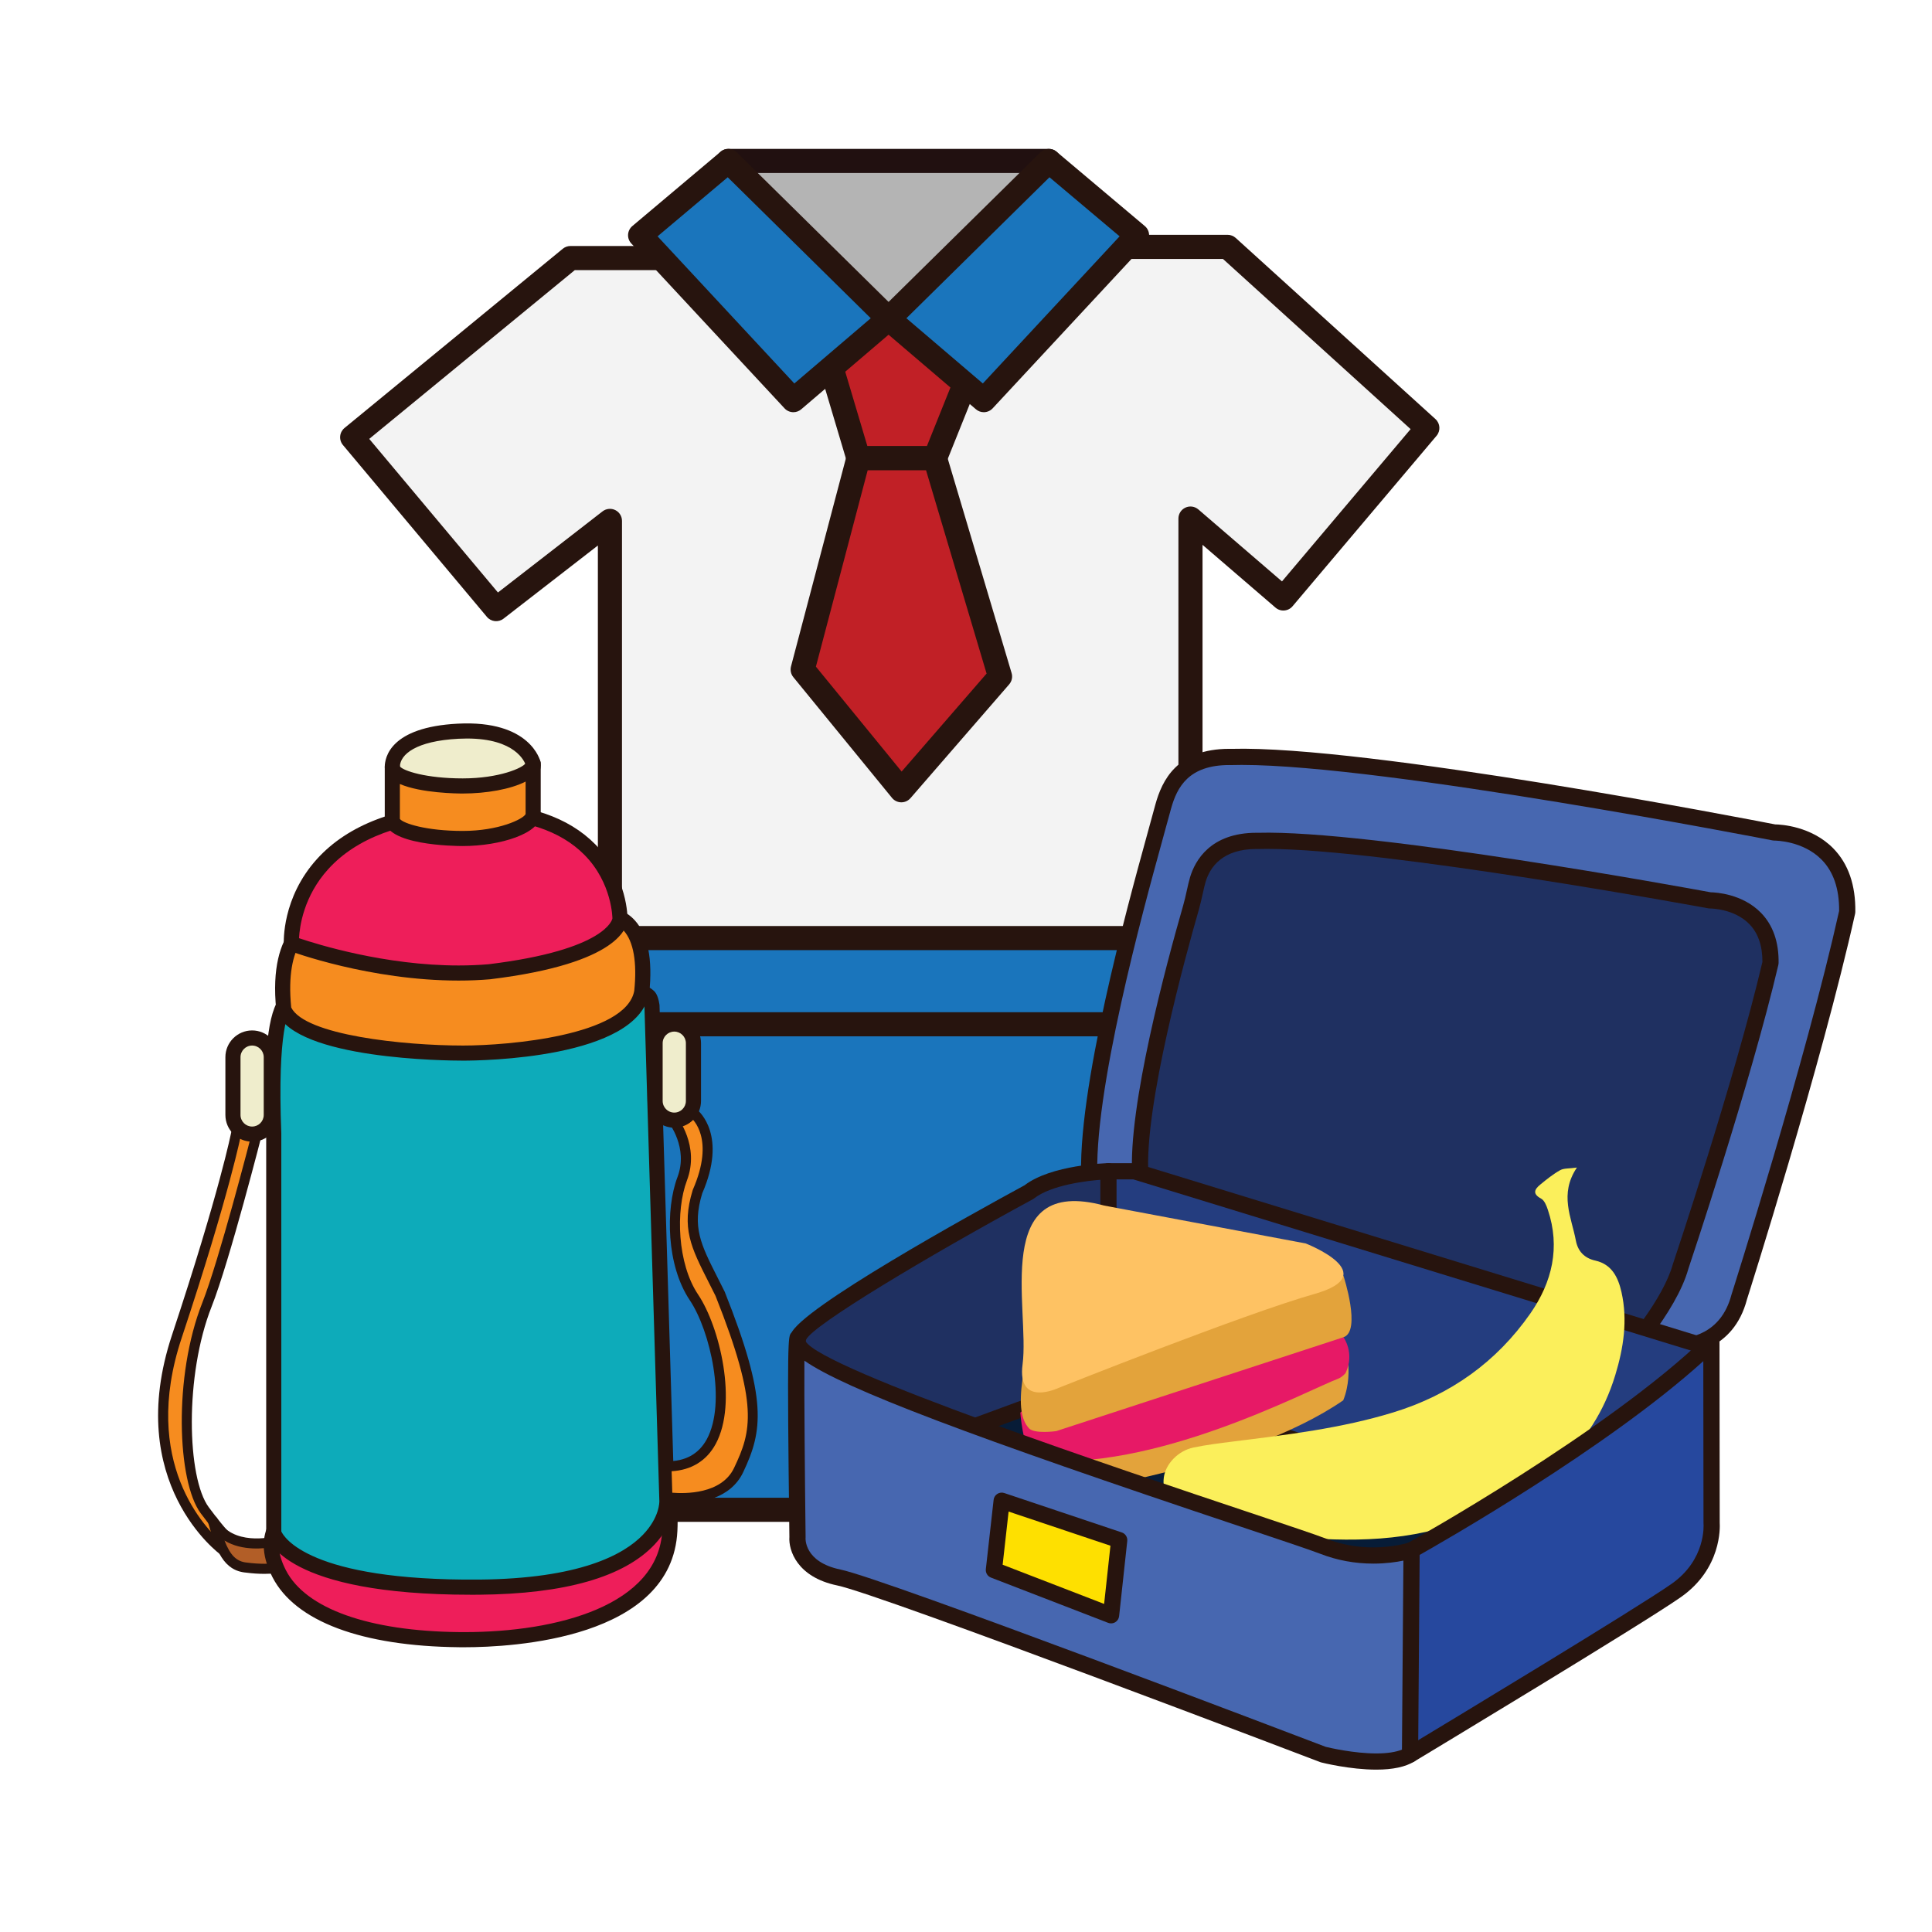 <?xml version="1.0" encoding="utf-8"?>
<!-- Generator: Adobe Illustrator 16.0.0, SVG Export Plug-In . SVG Version: 6.00 Build 0)  -->
<!DOCTYPE svg PUBLIC "-//W3C//DTD SVG 1.1//EN" "http://www.w3.org/Graphics/SVG/1.1/DTD/svg11.dtd">
<svg version="1.1" id="Layer_1" xmlns="http://www.w3.org/2000/svg" xmlns:xlink="http://www.w3.org/1999/xlink" x="0px" y="0px"
	 width="500px" height="500px" viewBox="0 0 500 500" enable-background="new 0 0 500 500" xml:space="preserve">
<g id="Layer_1_copy_50">
	<polygon fill="#1A75BC" points="157.381,265.079 146.743,390.732 325.11,390.732 308.092,265.079 	"/>
	<path fill="#27140E" d="M325.11,393.852H146.743c-0.875,0-1.708-0.365-2.301-1.008c-0.588-0.646-0.886-1.51-0.814-2.377
		l10.646-125.656c0.134-1.611,1.482-2.854,3.106-2.854h150.711c1.56,0,2.881,1.153,3.088,2.701l17.022,125.653
		c0.122,0.894-0.149,1.795-0.739,2.472C326.868,393.462,326.012,393.852,325.11,393.852z M150.137,387.609h171.404l-16.182-119.414
		H160.251L150.137,387.609z"/>
	<polygon fill="#F3F3F3" points="171.145,66.786 147.633,66.786 91.146,113.171 128.401,157.645 157.847,134.811 157.847,242.981 
		308.092,242.981 308.092,134.207 332.127,154.882 369.393,110.768 317.71,63.894 291.479,63.894 	"/>
	<path fill="#27140E" d="M308.092,246.103H157.847c-1.724,0-3.117-1.398-3.117-3.121V141.176l-24.417,18.933
		c-1.327,1.024-3.229,0.822-4.303-0.462l-37.255-44.472c-0.535-0.639-0.795-1.463-0.719-2.292c0.076-0.829,0.484-1.594,1.127-2.123
		l56.491-46.388c0.558-0.457,1.258-0.707,1.979-0.707h23.512L291.4,60.773l26.31-0.002c0.771,0,1.521,0.29,2.094,0.808
		l51.688,46.877c1.246,1.129,1.372,3.042,0.287,4.324l-37.265,44.116c-0.533,0.639-1.307,1.032-2.14,1.097
		c-0.824,0.072-1.651-0.199-2.281-0.745l-18.88-16.244v101.977C311.213,244.704,309.818,246.103,308.092,246.103z M160.969,239.859
		h144.005V134.207c0-1.223,0.707-2.332,1.818-2.839c1.108-0.509,2.408-0.325,3.34,0.47l21.643,18.628l33.29-39.411l-48.562-44.042
		h-25.023l-120.256,2.893h-22.468l-53.197,43.679l33.309,39.75l27.067-20.993c0.949-0.726,2.221-0.859,3.29-0.336
		c1.07,0.524,1.747,1.608,1.747,2.805L160.969,239.859L160.969,239.859z"/>
	<polygon fill="#B4B4B4" points="188.5,41.657 271.436,41.657 262.116,84.927 229.966,113.171 191.503,66.297 	"/>
	<path fill="#211010" d="M229.966,116.293c-0.088,0-0.172-0.003-0.257-0.012c-0.844-0.069-1.62-0.479-2.158-1.131l-38.463-46.875
		c-0.373-0.456-0.612-1.015-0.68-1.603l-3.004-24.638c-0.111-0.889,0.168-1.777,0.761-2.448c0.592-0.668,1.441-1.051,2.335-1.051
		h82.936c0.945,0,1.834,0.426,2.428,1.16c0.593,0.734,0.816,1.694,0.627,2.618l-9.32,43.269c-0.145,0.654-0.492,1.246-0.988,1.688
		l-32.155,28.244C231.452,116.019,230.719,116.293,229.966,116.293z M194.487,65.018l35.842,43.679l28.956-25.435l8.283-38.486
		h-75.542L194.487,65.018z"/>
	<polygon fill="#C12026" points="215.175,95.147 222.155,118.582 241.986,118.582 249.698,99.366 249.698,81.921 215.175,81.921 	
		"/>
	<path fill="#27140E" d="M241.986,121.7h-19.831c-1.383,0-2.598-0.906-2.992-2.231l-6.98-23.431
		c-0.083-0.289-0.126-0.588-0.126-0.891V81.921c0-1.723,1.395-3.12,3.118-3.12h34.523c1.723,0,3.123,1.397,3.123,3.12v17.445
		c0,0.4-0.082,0.793-0.228,1.162l-7.711,19.217C244.409,120.925,243.259,121.7,241.986,121.7z M224.478,115.461h15.4l6.703-16.699
		V85.041h-28.284v9.652L224.478,115.461z"/>
	<polygon fill="#1A75BC" points="188.5,41.657 165.661,60.89 205.323,103.556 229.966,82.523 	"/>
	<path fill="#27140E" d="M205.328,106.678c-0.838,0-1.675-0.336-2.286-0.996l-39.665-42.67c-0.582-0.625-0.883-1.461-0.831-2.313
		c0.055-0.854,0.455-1.649,1.105-2.199l22.839-19.232c1.233-1.038,3.053-0.966,4.199,0.167l41.466,40.867
		c0.619,0.613,0.959,1.459,0.924,2.332c-0.029,0.875-0.427,1.695-1.092,2.262l-24.635,21.033
		C206.764,106.431,206.046,106.678,205.328,106.678z M170.178,61.163l35.395,38.079l19.777-16.883l-37.018-36.483L170.178,61.163z"
		/>
	<polygon fill="#1A75BC" points="271.436,41.657 294.271,60.89 254.604,103.556 229.966,82.523 	"/>
	<path fill="#27140E" d="M254.604,106.678c-0.717,0-1.437-0.247-2.02-0.747l-24.647-21.035c-0.665-0.567-1.058-1.387-1.089-2.262
		c-0.034-0.873,0.302-1.719,0.922-2.332l41.477-40.867c1.149-1.133,2.97-1.204,4.196-0.167L296.275,58.5
		c0.658,0.55,1.056,1.347,1.108,2.199c0.05,0.852-0.249,1.688-0.829,2.313l-39.662,42.67
		C256.277,106.342,255.439,106.678,254.604,106.678z M234.577,82.358l19.778,16.883l35.395-38.079l-18.148-15.288L234.577,82.358z"
		/>
	<polygon fill="#C12026" points="222.155,118.582 207.731,173.266 233.271,204.522 258.812,175.073 241.986,118.582 	"/>
	<path fill="#27140E" d="M233.271,207.64c-0.016,0-0.029,0-0.045,0c-0.921-0.011-1.789-0.432-2.37-1.142l-25.542-31.253
		c-0.632-0.771-0.854-1.803-0.602-2.774l14.425-54.683c0.363-1.372,1.601-2.327,3.019-2.327h19.831c1.38,0,2.595,0.905,2.988,2.231
		l16.825,56.491c0.31,1.02,0.072,2.128-0.631,2.935l-25.54,29.446C235.033,207.247,234.172,207.64,233.271,207.64z M211.155,172.524
		l22.188,27.152l21.986-25.356l-15.671-52.62h-15.104L211.155,172.524z"/>
	<rect x="157.381" y="242.771" fill="#1A75BC" width="150.711" height="22.308"/>
	<path fill="#27140E" d="M308.092,268.195H157.381c-1.724,0-3.118-1.396-3.118-3.116v-22.308c0-1.723,1.395-3.118,3.118-3.118
		h150.711c1.716,0,3.113,1.395,3.113,3.118v22.308C311.205,266.798,309.808,268.195,308.092,268.195z M160.503,261.957H304.97
		v-16.068H160.503V261.957z"/>
	<path fill="#F68C1F" d="M57.853,401.285c0,0-24.672-17.506-12.089-55.396c12.586-37.902,15.396-52.804,15.396-52.804l0.946-5.055
		l3.905,1.143l0.871,2.653c0,0-8.676,34.099-13.308,45.786c-7.279,18.376-6.507,45.301-0.577,53.256
		c5.926,7.95,6.793,7.81,6.793,7.81L57.853,401.285z"/>
	<path fill="#27140E" d="M57.853,402.583c-0.259,0-0.522-0.077-0.752-0.235c-0.256-0.182-25.315-18.507-12.578-56.871
		c12.398-37.338,15.325-52.48,15.356-52.639l0.946-5.048c0.065-0.358,0.284-0.681,0.601-0.87c0.313-0.191,0.692-0.245,1.048-0.143
		l3.904,1.143c0.414,0.115,0.742,0.438,0.875,0.85l0.871,2.649c0.077,0.233,0.085,0.485,0.027,0.728
		c-0.355,1.395-8.763,34.321-13.362,45.949c-7.064,17.82-6.408,44.396-0.749,51.993c4.436,5.948,5.877,7.142,6.179,7.354
		c0.278,0.101,0.524,0.289,0.688,0.555c0.275,0.449,0.249,1.025-0.068,1.455l-1.935,2.609
		C58.648,402.402,58.254,402.583,57.853,402.583z M63.122,289.686l-0.68,3.642c-0.026,0.149-2.972,15.419-15.441,52.973
		c-10.679,32.157,6.232,49.337,10.619,53.115l0.352-0.474c-1.107-1.043-2.911-3.125-6.021-7.299
		c-6.096-8.172-7.126-35.48,0.412-54.512c4.288-10.829,12.213-41.542,13.168-45.264l-0.539-1.641L63.122,289.686z"/>
	<path fill="#B25E27" d="M70.849,398.977c0,0-11.425,2.86-15.762-5.385c2.173,7.692,3.9,11.715,8.819,12.113
		c5.224,0.68,8.535,0,8.535,0l2.89-4.298L70.849,398.977z"/>
	<path fill="#27140E" d="M68.438,407.311L68.438,407.311c-1.521,0-3.104-0.104-4.701-0.313c-5.898-0.472-7.832-5.71-9.903-13.049
		c-0.185-0.642,0.148-1.321,0.769-1.562c0.622-0.257,1.325,0.013,1.639,0.603c3.81,7.242,14.249,4.74,14.291,4.729
		c0.316-0.08,0.653-0.033,0.937,0.115l4.485,2.424c0.32,0.176,0.558,0.482,0.645,0.836c0.089,0.358,0.024,0.74-0.182,1.044
		l-2.894,4.306c-0.19,0.283-0.489,0.479-0.821,0.551C72.633,406.997,71.07,407.311,68.438,407.311z M58.099,398.693
		c1.467,3.76,3.063,5.488,5.915,5.717c1.543,0.199,3.011,0.292,4.425,0.292c1.517,0,2.636-0.108,3.234-0.196l1.774-2.636
		l-2.793-1.515C68.854,400.71,62.753,401.557,58.099,398.693z"/>
	<path fill="#EE1E5A" d="M74.429,391.662c0,0-7.813,4.667-2.17,15.619c5.64,10.957,23.099,16.822,46.591,17.062
		c23.641,0.241,53.422-5.997,54.503-28.231c1.086-22.239-13.126-12.256-13.126-12.256L74.429,391.662z"/>
	<path fill="#27140E" d="M120.156,426.306L120.156,426.306c-0.443,0-0.888,0-1.325-0.006c-25.271-0.259-42.427-6.696-48.314-18.123
		c-6.404-12.444,2.816-18.138,2.907-18.19c0.253-0.153,0.535-0.245,0.829-0.276l85.317-7.76c1.108-0.688,4.017-2.286,7.073-2.286
		c2.146,0,4.03,0.788,5.444,2.273c2.507,2.631,3.559,7.299,3.222,14.268C173.948,424.134,132.758,426.306,120.156,426.306z
		 M75.109,393.561c-1.295,0.972-5.25,4.793-1.111,12.828c5.112,9.93,21.466,15.764,44.875,15.995
		c0.424,0.003,0.852,0.007,1.283,0.007c24.149,0,50.293-6.928,51.244-26.375c0.347-7.177-0.975-10.152-2.145-11.375
		c-0.691-0.728-1.521-1.063-2.612-1.063c-2.549,0-5.262,1.858-5.289,1.878c-0.283,0.197-0.607,0.314-0.95,0.352L75.109,393.561z"/>
	<path fill="#0DABBA" d="M75.84,258.869c0,0-6.513-3.9-4.991,34.496V396.65c0,0,3.469,14.539,53.147,14.102
		c49.681-0.43,48.601-22.34,48.601-22.34l-3.863-128.133c0,0-0.275-1.903-0.81-2.381c-1.319-1.199-4.486-2.987-10.517-0.979
		C148.947,259.736,75.84,258.869,75.84,258.869z"/>
	<path fill="#27140E" d="M121.829,412.716c-47.778,0-52.502-14.009-52.883-15.61c-0.035-0.144-0.055-0.305-0.055-0.455V293.365
		c-0.803-20.256,0.436-31.838,3.784-35.32c0.986-1.023,1.998-1.243,2.674-1.243c0.325,0,0.608,0.05,0.845,0.119
		c1.896,0.022,11.73,0.118,23.832,0.118c32.304,0,52.991-0.719,56.762-1.979c2.007-0.666,3.902-1.004,5.641-1.004
		c3.45,0,5.609,1.299,6.813,2.391c0.866,0.783,1.257,2.369,1.428,3.554c0.012,0.073,0.016,0.146,0.016,0.222l3.863,128.127
		c0.012,0.192,0.218,5.68-5.163,11.385c-7.939,8.418-23.203,12.781-45.37,12.977C123.278,412.714,122.549,412.716,121.829,412.716z
		 M72.805,396.329c0.611,1.354,7.065,12.819,51.181,12.464c26.04-0.227,37.439-6.432,42.412-11.598
		c4.315-4.48,4.251-8.535,4.243-8.707l-3.86-128.028c-0.072-0.456-0.21-0.985-0.31-1.235c-0.723-0.6-1.982-1.257-4.042-1.257
		c-1.318,0-2.798,0.271-4.397,0.808c-4.342,1.447-23.856,2.178-58.005,2.178c-13.45,0-24.104-0.123-24.211-0.123
		c-0.121,0-0.24-0.016-0.362-0.038c-0.715,0.75-3.714,5.562-2.652,32.498L72.805,396.329z"/>
	<path fill="#EFEDCC" d="M137.981,197.621c0,0-2.16-9.277-19.407-8.387c-15.376,0.794-17.042,6.939-17.042,9.255
		c1.57,12.146,13.282,13.74,13.282,13.74S138.871,204.419,137.981,197.621z"/>
	<path fill="#27140E" d="M114.814,214.186c-0.088,0-0.177-0.004-0.265-0.019c-4.566-0.619-13.563-4.643-14.955-15.426
		c-0.016-0.083-0.02-0.168-0.02-0.251c0-2.399,1.364-10.306,18.899-11.207c18.733-0.979,21.311,9.472,21.41,9.896
		c0.019,0.061,0.025,0.125,0.033,0.188c1.024,7.802-18.494,14.772-24.5,16.725C115.228,214.15,115.021,214.186,114.814,214.186z
		 M103.492,198.374c1.27,9.266,9.235,11.448,11.181,11.842c10.394-3.439,21.505-9.198,21.378-12.235
		c-0.267-0.822-2.632-6.852-15.203-6.852c-0.694,0-1.417,0.019-2.175,0.058C107.616,191.759,103.587,195.251,103.492,198.374z"/>
	<path fill="#F68C1F" d="M174.025,289.656c0,0,5.712,7.033,2.529,15.426c-3.183,8.41-2.476,22.463,3.041,30.678
		c7.371,10.998,13.481,44.02-7.122,43.723l0.244,8.004c0,0,14.055,2.211,18.441-7.033c4.68-9.857,6.511-17.207-4.769-45.551
		c-5.679-11.473-9.071-16.057-5.889-26.478c5.644-12.889,0.761-18.93-1.089-20.394"/>
	<path fill="#27140E" d="M176.386,389.034c-2.154,0-3.679-0.226-3.874-0.252c-0.618-0.103-1.081-0.628-1.101-1.253l-0.236-8.01
		c-0.011-0.355,0.123-0.701,0.37-0.953c0.252-0.258,0.604-0.409,0.948-0.389c4.807,0.072,8.337-1.85,10.432-5.71
		c5.112-9.426,0.913-28.032-4.413-35.978c-6.019-8.965-6.336-23.526-3.175-31.875c2.864-7.559-2.271-14.078-2.325-14.137
		c-0.45-0.563-0.366-1.387,0.191-1.834c0.563-0.457,1.38-0.369,1.835,0.185c0.252,0.317,6.145,7.726,2.732,16.707
		c-2.934,7.778-2.473,21.489,2.903,29.497c5.62,8.38,10.294,28.078,4.544,38.678c-2.355,4.337-6.277,6.748-11.398,7.046l0.168,5.556
		c3.21,0.268,12.743,0.428,15.992-6.418c4.485-9.451,6.475-16.176-4.801-44.518c-0.593-1.177-1.195-2.373-1.761-3.496
		c-4.604-9.081-7.142-14.084-4.158-23.843c0.008-0.043,0.027-0.091,0.05-0.142c5.77-13.195-0.025-18.301-0.707-18.846
		c-0.564-0.451-0.657-1.266-0.21-1.832c0.446-0.564,1.269-0.656,1.831-0.209c0.84,0.665,8.008,6.932,1.505,21.859
		c-2.636,8.712-0.409,13.107,4.012,21.831c0.573,1.13,1.182,2.331,1.819,3.618c11.08,27.832,9.881,35.937,4.776,46.697
		C189.062,387.912,181.175,389.034,176.386,389.034z"/>
	<path fill="#EFEDCC" d="M70.211,288.548c0,2.737-2.221,4.964-4.96,4.964l0,0c-2.74,0-4.961-2.227-4.961-4.964v-14.956
		c0-2.734,2.221-4.957,4.961-4.957l0,0c2.739,0,4.96,2.223,4.96,4.957V288.548z"/>
	<path fill="#27140E" d="M65.251,295.463c-3.813,0-6.92-3.104-6.92-6.915v-14.956c0-3.81,3.106-6.917,6.92-6.917
		c3.812,0,6.915,3.107,6.915,6.917v14.956C72.166,292.359,69.063,295.463,65.251,295.463z M65.251,270.587
		c-1.658,0-3.008,1.351-3.008,3.005v14.956c0,1.658,1.35,3.002,3.008,3.002s3.003-1.344,3.003-3.002v-14.956
		C68.254,271.938,66.909,270.587,65.251,270.587z"/>
	<path fill="#EFEDCC" d="M179.463,284.932c0,2.744-2.224,4.961-4.96,4.961l0,0c-2.744,0-4.963-2.217-4.963-4.961v-14.955
		c0-2.735,2.219-4.959,4.963-4.959l0,0c2.736,0,4.96,2.224,4.96,4.959V284.932z"/>
	<path fill="#27140E" d="M174.503,291.848c-3.817,0-6.917-3.103-6.917-6.916v-14.955c0-3.812,3.1-6.92,6.917-6.92
		s6.92,3.107,6.92,6.92v14.955C181.423,288.746,178.32,291.848,174.503,291.848z M174.503,266.975c-1.658,0-3.008,1.344-3.008,3.002
		v14.955c0,1.658,1.35,3.008,3.008,3.008c1.656,0,3.004-1.35,3.004-3.008v-14.955C177.507,268.318,176.159,266.975,174.503,266.975z
		"/>
	<path fill="#F68C1F" d="M81.693,238.262c0,0-10.405,2.163-8.242,22.995c4.772,11.279,46.414,11.279,46.414,11.279
		s43.4,0,46.22-15.834c1.956-18.876-7.156-19.958-9.331-19.958C154.587,236.745,81.693,238.262,81.693,238.262z"/>
	<path fill="#27140E" d="M119.865,274.494c-4.394,0-43.082-0.35-48.215-12.473c-0.075-0.184-0.125-0.367-0.145-0.562
		c-2.323-22.328,9.298-25.013,9.789-25.117c0.12-0.022,0.241-0.035,0.356-0.038c2.979-0.065,72.94-1.521,75.103-1.521
		c1.342,0,4.769,0.336,7.578,3.447c3.351,3.721,4.596,10.004,3.702,18.673c-0.008,0.051-0.016,0.092-0.027,0.142
		C164.988,274.001,124.477,274.494,119.865,274.494z M75.365,260.738c3.577,7.168,29.075,9.847,44.5,9.847
		c11.593,0,42.104-2.553,44.279-14.157c0.756-7.378-0.185-12.762-2.717-15.57c-1.753-1.945-3.853-2.155-4.674-2.155
		c-2.06,0-70.23,1.417-74.787,1.509C80.884,240.555,73.662,243.493,75.365,260.738z"/>
	<path fill="#EE1E5A" d="M75.41,244.181c0,0,25.377,9.479,51.188,7.31c33.848-4.119,33.848-13.664,33.848-13.664
		s0.431-29.285-40.458-27.982C73.669,211.793,75.41,244.181,75.41,244.181z"/>
	<path fill="#27140E" d="M118.696,253.771c-22.941,0-43.117-7.439-43.969-7.759c-0.729-0.268-1.227-0.948-1.27-1.724
		c-0.026-0.481-0.53-11.948,8.605-22.005c8.021-8.834,20.753-13.675,37.844-14.394c0.929-0.031,1.815-0.046,2.687-0.046
		c13.9,0,24.49,3.592,31.475,10.679c8.395,8.518,8.341,18.896,8.333,19.335c0,1.857-1.711,11.459-35.562,15.579
		C124.165,253.661,121.447,253.771,118.696,253.771z M77.387,242.802c4.795,1.62,22.315,7.061,41.31,7.061
		c2.645,0,5.25-0.106,7.741-0.317c30.645-3.736,32.044-11.757,32.055-11.841l0,0c0,0.008-0.008-9.167-7.264-16.488
		c-6.216-6.278-15.853-9.457-28.635-9.457c-0.829,0-1.673,0.012-2.545,0.039c-15.979,0.672-27.795,5.085-35.088,13.118
		C78.586,231.926,77.544,239.779,77.387,242.802z"/>
	<path fill="#F68C1F" d="M101.532,212.084c0,2.716,8.162,4.917,18.223,4.917c10.068,0,18.227-3.504,18.227-6.22V197.62
		c0,2.717-8.158,5.79-18.227,5.79c-10.061,0-18.223-2.205-18.223-4.921V212.084z"/>
	<path fill="#27140E" d="M119.755,218.954c-2.064,0-20.18-0.19-20.18-6.87v-13.595c0-1.077,0.876-1.957,1.957-1.957
		c1.028,0,1.872,0.795,1.952,1.8c0.817,1.15,6.79,3.118,16.271,3.118c9.45,0,15.608-2.729,16.273-3.943
		c0.058-1.028,0.909-1.842,1.953-1.842c1.081,0,1.956,0.875,1.956,1.956v13.161C139.938,215.672,129.502,218.954,119.755,218.954z
		 M103.488,211.935c0.845,1.15,6.806,3.11,16.267,3.11c9.335,0,15.636-3.053,16.271-4.36v-8.414
		c-3.894,1.987-10.146,3.091-16.271,3.091c-1.449,0-10.817-0.096-16.267-2.465V211.935z"/>
	<rect x="247.437" y="347.438" fill="#071C37" width="165.795" height="64.869"/>
	<path fill="#211010" d="M245.343,412.307v-64.869c0-1.16,0.936-2.1,2.094-2.1h165.795c1.157,0,2.094,0.938,2.094,2.1v64.869
		c0,1.164-0.937,2.1-2.094,2.1H247.437C246.278,414.406,245.343,413.471,245.343,412.307z M411.135,349.534H249.534v60.677h161.601
		V349.534z"/>
	<path fill="#4767B0" d="M432.567,348.539c0,0,13.815,1.352,17.52-12.807c0,0,19.208-60.303,27.97-99.729
		c0.342-20.829-18.867-20.557-18.867-20.557s-105.143-20.558-140.486-19.545c-13.148-0.233-16.247,7.75-17.657,12.809
		c-0.646,2.33-1.497,5.486-2.201,8.043c-4.03,14.661-18.306,65.762-16.872,89.004c2.356,45.815,38.753,37.729,38.753,37.729
		L432.567,348.539z"/>
	<path fill="#27140E" d="M432.455,350.635l-111.567-5.043c-0.801,0.153-3.147,0.543-6.347,0.543
		c-9.798,0-32.796-3.926-34.664-40.253c-1.422-22.985,12.154-72.278,16.613-88.472l1.276-4.658c0.438-1.627,0.883-3.251,1.262-4.604
		c1.715-6.16,5.562-14.352,19.119-14.352l0.492,0.008c34.784-0.993,134.327,18.295,140.759,19.549
		c1.517,0.023,9.377,0.447,15.031,6.186c3.912,3.982,5.838,9.53,5.725,16.499c-0.004,0.142-0.02,0.284-0.05,0.421
		c-8.68,39.062-27.825,99.311-27.985,99.807c-3.501,13.365-15.112,14.406-18.591,14.406
		C432.88,350.671,432.468,350.635,432.455,350.635z M471.438,222.485c-4.804-4.887-11.913-4.941-12.225-4.941
		c-0.14,0-0.289-0.011-0.428-0.038c-1.001-0.195-100.379-19.545-137.42-19.545c-0.91,0-1.772,0.012-2.702,0.039l-0.517-0.008
		c-10.519,0-13.524,5.705-15.08,11.284c-0.375,1.345-0.814,2.961-1.259,4.577l-1.276,4.669
		c-4.413,16.03-17.848,64.814-16.469,87.128c1.629,31.57,19.795,36.285,30.478,36.285c3.396,0,5.71-0.494,5.728-0.498
		c0.181-0.039,0.363-0.056,0.552-0.049l111.941,5.063c0.041,0.002,0.321,0.021,0.768,0.021c3.482,0,11.864-1.097,14.563-11.375
		c0.189-0.6,19.207-60.449,27.87-99.343C476.02,230.058,474.499,225.591,471.438,222.485z"/>
	<path fill="#1F3061" d="M418.624,353.073c0,0,13.238-14.157,16.319-25.31c0,0,15.972-47.492,23.259-78.551
		c0.279-16.407-15.692-16.193-15.692-16.193s-87.427-16.194-116.845-15.395c-10.829-0.18-14.448,5.983-15.658,9.969
		c-0.569,1.898-1.044,4.769-1.776,7.306c-3.619,12.553-14.276,51.379-13.114,69.27c1.96,36.074,32.228,29.7,32.228,29.7
		L418.624,353.073z"/>
	<path fill="#27140E" d="M418.191,355.125l-90.881-19.121c-0.82,0.139-2.678,0.396-5.114,0.396c-8.247,0-27.599-3.133-29.171-32.096
		c-1.162-17.841,8.838-54.886,13.187-69.992c0.358-1.238,0.657-2.571,0.939-3.863c0.281-1.269,0.547-2.465,0.849-3.465
		c1.3-4.28,5.257-11.464,17.207-11.464l0.396,0.004c28.938-0.802,111.567,14.375,117.108,15.399c1.372,0.026,8.195,0.4,12.977,5.261
		c3.152,3.206,4.698,7.604,4.611,13.064c-0.003,0.149-0.026,0.297-0.058,0.447c-7.227,30.792-23.151,78.263-23.278,78.625
		c-3.179,11.514-16.255,25.592-16.812,26.184c-0.397,0.432-0.955,0.665-1.527,0.665
		C418.479,355.171,418.333,355.158,418.191,355.125z M452.696,239.125c-3.896-3.962-9.905-4.008-10.157-4.008
		c-0.141,0-0.274-0.007-0.408-0.035c-0.837-0.152-83.456-15.392-114.254-15.392c-0.748,0-1.472,0.012-2.251,0.031l-0.419-0.007
		c-8.777,0-12.018,4.615-13.191,8.486c-0.256,0.849-0.505,1.972-0.769,3.157c-0.297,1.353-0.611,2.755-1.004,4.123
		c-3.35,11.616-14.185,50.893-13.035,68.568c1.331,24.502,16.229,28.157,24.988,28.157c2.797,0,4.693-0.385,4.709-0.389
		c0.288-0.059,0.582-0.059,0.869,0l90.1,18.955c2.845-3.189,12.568-14.574,15.082-23.674c0.161-0.475,15.946-47.527,23.152-78.138
		C456.139,244.769,454.993,241.46,452.696,239.125z"/>
	<path fill="#1F3061" d="M248.445,370.516l38.417-14.15l11.536-33.026l-11.536-20.22c0,0-14.152,0.344-20.555,5.395
		c0,0-57.289,31.075-59.646,37.442c-2.357,6.37,11.795,22.875,11.795,22.875L248.445,370.516z"/>
	<path fill="#27140E" d="M248.329,372.616l-29.991-1.693c-0.569-0.03-1.101-0.295-1.471-0.728
		c-2.499-2.91-14.825-17.811-12.174-24.975c2.434-6.561,46.686-30.992,60.461-38.471c6.928-5.314,21.058-5.712,21.658-5.725
		c0.019-0.002,0.032-0.002,0.049-0.002c0.752,0,1.451,0.403,1.822,1.059l11.531,20.217c0.304,0.526,0.359,1.161,0.161,1.73
		l-11.53,33.029c-0.212,0.588-0.67,1.058-1.256,1.271l-38.416,14.157c-0.233,0.08-0.478,0.127-0.729,0.127
		C248.406,372.616,248.368,372.616,248.329,372.616z M296.102,323.547l-10.426-18.279c-4.484,0.265-13.724,1.461-18.068,4.893
		c-0.094,0.072-0.194,0.137-0.301,0.193c-27.479,14.91-56.943,32.58-58.678,36.326c-1.269,3.43,5.529,13.741,10.844,20.108
		l28.658,1.612l37.08-13.657L296.102,323.547z"/>
	<path fill="#243D7F" d="M442.884,348.948l-149.28-45.829h-6.742v53.246l104.802,35.386
		C391.662,391.75,436.82,370.516,442.884,348.948z"/>
	<path fill="#27140E" d="M390.993,393.734l-104.8-35.385c-0.853-0.287-1.426-1.09-1.426-1.984v-53.246
		c0-1.154,0.937-2.096,2.094-2.096h6.74c0.207,0,0.416,0.033,0.614,0.093l149.281,45.829c1.089,0.337,1.714,1.479,1.402,2.574
		c-6.256,22.231-50.465,43.244-52.346,44.125c-0.28,0.136-0.588,0.205-0.894,0.205C391.438,393.85,391.207,393.807,390.993,393.734z
		 M293.285,305.221h-4.325v49.639l102.564,34.63c5.658-2.771,41.446-20.878,48.685-39.167L293.285,305.221z"/>
	<path fill="#E3A33B" d="M347.628,346.539c0,0,3.1,8.115,0,15.869c-25.762,17.73-74.354,24.302-74.354,24.302
		s-5.617,0.791-7.035-0.717c-1.967-2.113-2.65-5.854-1.67-12.847C267.344,353.391,332.856,338.607,347.628,346.539z"/>
	<path fill="#E71966" d="M347.697,346.07c0,0,2.98,4.09,0.572,9.197c-0.16,0.352-1.245,1.26-1.738,1.447
		c-8.616,3.278-48.031,24.477-79.248,21.092c-2.643-3.738-3.223-12.219-3.223-12.219l34.302-34.445L347.697,346.07z"/>
	<path fill="#E3A33B" d="M347.697,330.204c0,0,4.684,14.338,0,15.866c-4.689,1.531-74.354,24.305-74.354,24.305
		s-5.626,0.791-7.034-0.723c-1.969-2.107-2.66-5.846-1.67-12.84C267.412,337.055,332.921,322.273,347.697,330.204z"/>
	<path fill="#FEC263" d="M337.919,321.807c0,0,20.396,7.932,2.27,13.068c-18.135,5.129-66.104,24.266-66.104,24.266
		s-10.955,5.285-9.442-6.067c1.906-14.341-8.312-49.007,21.149-41.067L337.919,321.807z"/>
	<path fill="#FBEF5B" d="M408.104,302.162c-4.639,6.885-1.397,12.885-0.271,18.902c0.506,2.683,2.134,4.531,5.04,5.178
		c4.266,0.951,5.9,4.337,6.761,8.136c1.646,7.312,0.538,14.462-1.601,21.496c-5.789,19.067-19.993,29.803-37.421,36.972
		c-15.238,6.266-31.29,6.303-47.393,4.773c-7.971-0.748-16.003-1.322-23.478-4.625c-1.27-0.562-2.564-1.133-3.702-1.909
		c-3.035-2.097-5.377-4.644-4.842-8.726c0.462-3.496,3.711-6.918,7.677-7.741c3.343-0.697,6.752-1.115,10.142-1.541
		c14.013-1.745,28.039-3.404,41.611-7.562c14.729-4.518,26.666-13.021,35.443-25.613c5.628-8.086,7.774-17.084,4.518-26.801
		c-0.355-1.062-0.885-2.435-1.743-2.896c-2.296-1.232-1.73-2.403-0.244-3.623c1.645-1.352,3.319-2.701,5.157-3.734
		C404.712,302.311,406.037,302.453,408.104,302.162z"/>
	<path fill="#26489E" d="M442.906,347.438l0.054,46.668c0,0,0.938,10.446-9.175,17.525c-10.11,7.077-68.875,42.457-68.875,42.457
		l-14.358-16.172l14.765-36.734C365.315,401.182,416.976,372.535,442.906,347.438z"/>
	<path fill="#27140E" d="M363.344,455.483l-14.358-16.18c-0.527-0.592-0.673-1.438-0.379-2.174l14.766-36.737
		c0.179-0.441,0.508-0.816,0.928-1.045c0.518-0.287,51.711-28.793,77.145-53.42c0.608-0.584,1.503-0.752,2.277-0.423
		c0.774,0.326,1.28,1.089,1.28,1.927l0.057,46.596c0.084,1.262,0.475,11.94-10.067,19.32c-10.054,7.036-66.594,41.086-68.996,42.538
		c-0.334,0.199-0.713,0.296-1.079,0.296C364.33,456.182,363.754,455.942,363.344,455.483z M366.985,402.648l-14.004,34.846
		l12.342,13.895c9.224-5.558,58.222-35.146,67.259-41.479c8.934-6.25,8.319-15.241,8.287-15.611
		c-0.003-0.065-0.007-0.123-0.007-0.188l-0.05-41.848C415.8,374.877,372.798,399.378,366.985,402.648z"/>
	<path fill="#4767B0" d="M365.315,401.182c0,0-10.719,3.707-22.851-1.011c-12.132-4.714-135.304-43.469-136.061-52.733
		c-0.756-9.271-0.008,50.373-0.008,50.373s-0.745,8.086,10.714,10.445c11.453,2.357,125.354,45.832,125.354,45.832
		s15.914,4.041,22.444,0L365.315,401.182z"/>
	<path fill="#27140E" d="M341.95,456.12c-0.08-0.021-0.157-0.045-0.233-0.072c-1.134-0.435-113.872-43.438-125.033-45.733
		c-10.393-2.145-12.645-9.092-12.389-12.572c-0.642-51.631-0.335-51.932,0.471-52.753c0.395-0.401,0.937-0.63,1.497-0.63
		c1.885,0,2.137,1.814,2.221,2.75c3.989,7.238,83.896,33.961,114.042,44.041c10.49,3.504,18.067,6.041,20.7,7.064
		c3.841,1.498,7.948,2.256,12.201,2.256c5.415,0,9.175-1.265,9.205-1.271c0.643-0.227,1.356-0.118,1.91,0.273
		c0.551,0.402,0.88,1.041,0.872,1.726l-0.405,52.9c-0.005,0.724-0.383,1.393-0.993,1.773c-2.262,1.399-5.567,2.108-9.823,2.108
		C349.356,457.98,342.249,456.197,341.95,456.12z M363.199,403.886c-1.864,0.388-4.556,0.776-7.772,0.776
		c-4.779,0-9.393-0.854-13.723-2.534c-2.536-0.985-10.075-3.512-20.514-7c-69.843-23.356-102.592-35.687-113.017-42.991
		c-0.058,9.749,0.133,30.747,0.316,45.65c0,0.074,0,0.146-0.008,0.218c-0.004,0.065-0.458,6.237,9.049,8.196
		c11.402,2.354,119.412,43.533,125.561,45.879c0.912,0.227,7.227,1.71,13.1,1.71c2.776,0,5.04-0.344,6.633-0.99L363.199,403.886z"/>
	<polygon fill="#FEE000" points="257.219,406.324 287.538,418.036 289.646,398.583 259.234,388.38 	"/>
	<path fill="#27140E" d="M286.781,419.988l-30.317-11.709c-0.889-0.338-1.437-1.242-1.329-2.188l2.014-17.942
		c0.07-0.631,0.422-1.192,0.957-1.531c0.535-0.342,1.194-0.422,1.795-0.223l30.412,10.197c0.937,0.312,1.524,1.234,1.422,2.213
		l-2.109,19.461c-0.07,0.643-0.436,1.224-0.997,1.562c-0.329,0.203-0.708,0.302-1.089,0.302
		C287.282,420.129,287.025,420.086,286.781,419.988z M261.027,391.193l-1.543,13.755l26.262,10.146l1.635-15.062L261.027,391.193z"
		/>
</g>
</svg>
